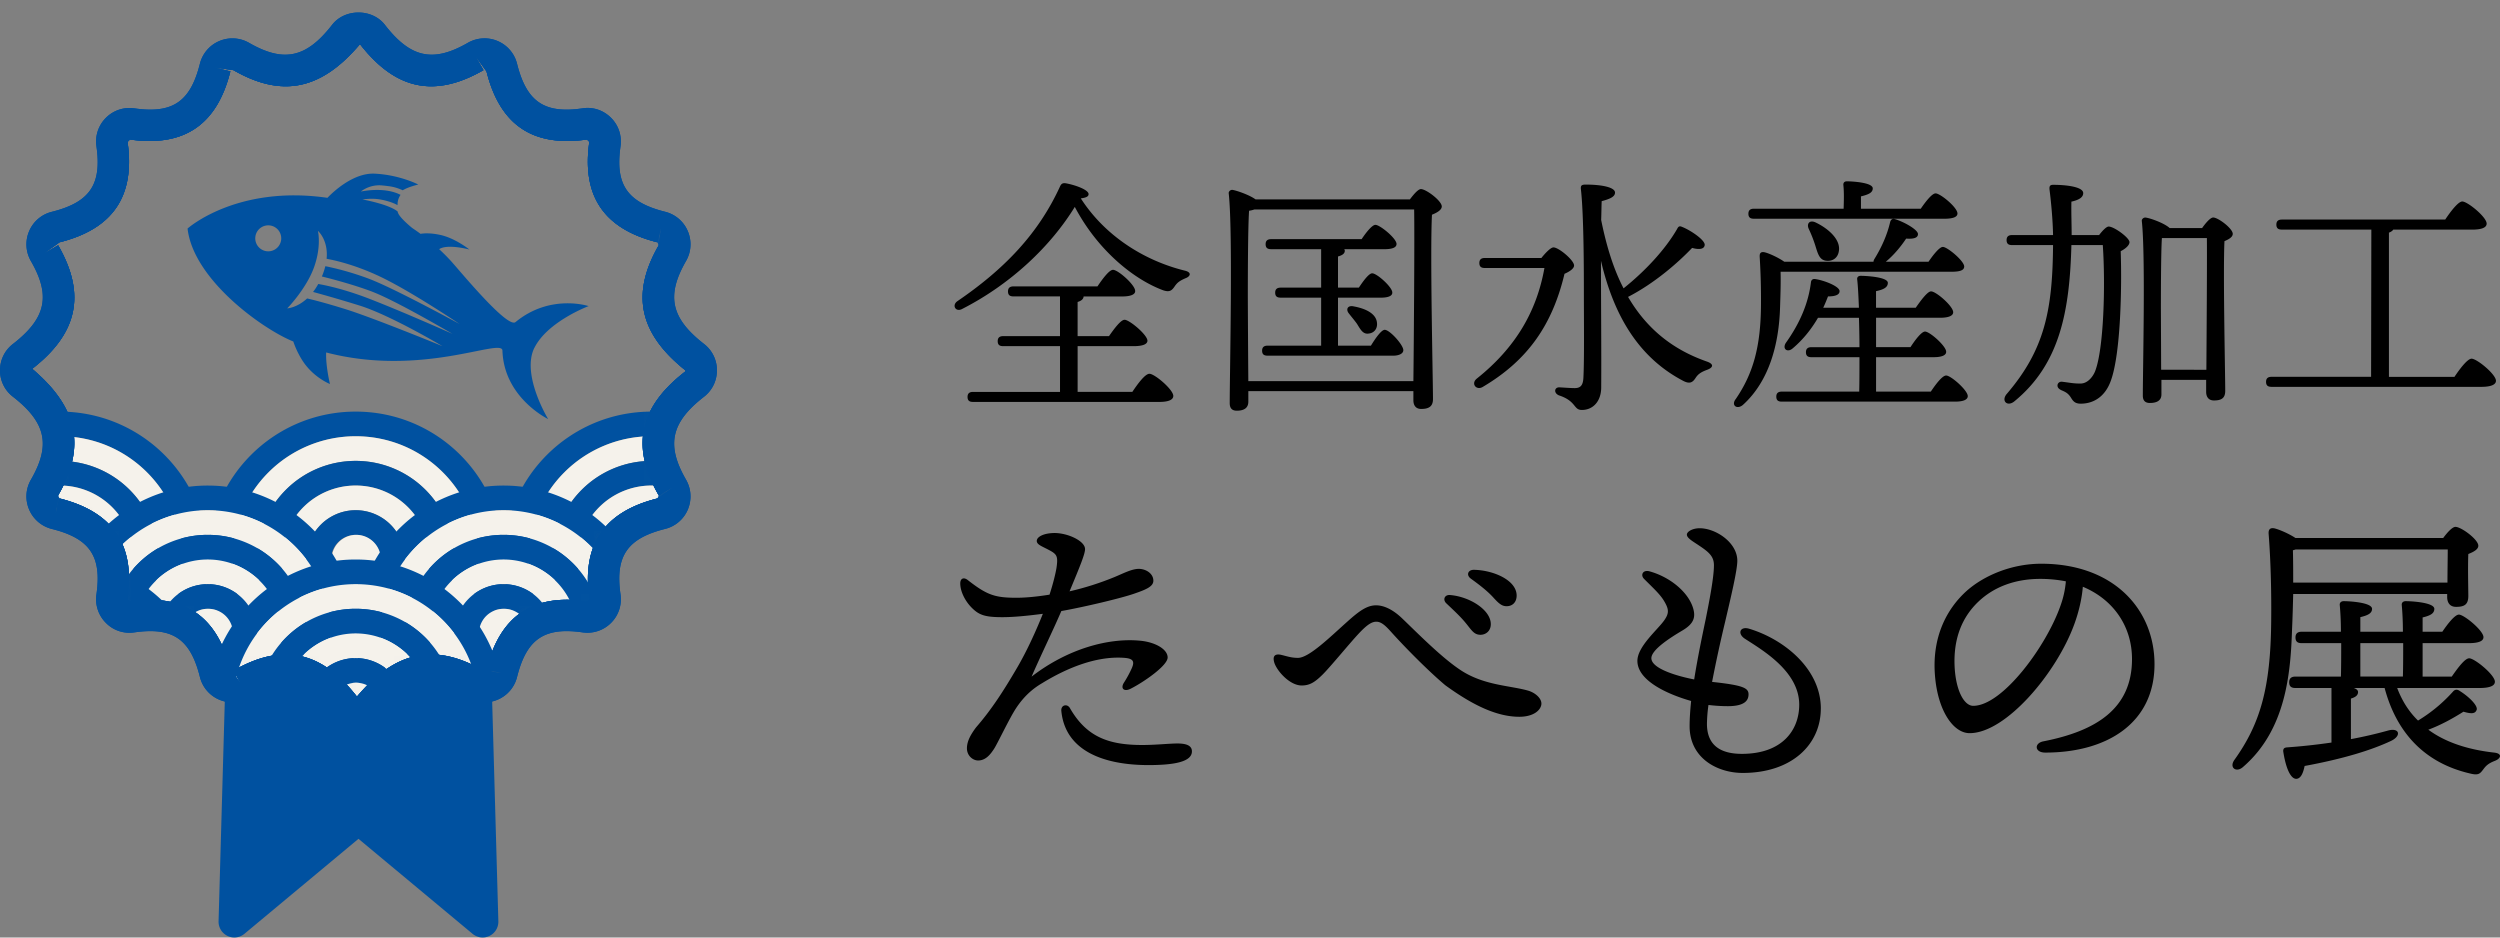 <svg width="200" height="75" fill="none" xmlns="http://www.w3.org/2000/svg"><rect width="100%" height="100%" fill="#808080" stroke="none"/><path d="M94.829 22.263c-.503.221-.643.36-.826.602-.261.401-.442.523-.944.36-2.433-.903-5.287-3.275-7.075-6.673-1.91 3.116-5.087 6.17-9.045 8.182-.503.241-.805-.323-.343-.643 3.677-2.51 6.452-5.327 8.22-9.205.101-.2.22-.261.462-.22.764.139 1.808.522 1.808.863 0 .18-.16.282-.622.342 1.97 3.055 5.127 4.985 8.28 5.77.643.14.486.483.085.622zm-4.241 9.086c.442-.663 1.026-1.447 1.366-1.447.422 0 1.91 1.267 1.91 1.77 0 .302-.361.482-1.125.482H77.845c-.261 0-.442-.081-.442-.401 0-.302.18-.401.442-.401h6.956v-3.66h-4.543c-.262 0-.442-.08-.442-.4 0-.303.18-.402.442-.402H84.8v-3.177h-3.718c-.262 0-.442-.081-.442-.401 0-.302.18-.401.442-.401h6.714c.422-.622.945-1.326 1.247-1.326.401 0 1.77 1.206 1.77 1.689.02.282-.36.442-1.026.442h-3.096c-.02.2-.16.342-.482.442v2.732h2.511c.422-.602.945-1.308 1.247-1.308.381 0 1.808 1.186 1.829 1.668 0 .282-.361.442-1.105.442H86.21v3.66h4.38l-.002-.003zm22.201-15.396c.303-.401.663-.826.884-.826.422 0 1.669.945 1.669 1.387 0 .282-.381.503-.785.663-.16 3.034.081 13.187.081 14.754 0 .622-.381.784-.945.784-.482 0-.622-.36-.622-.683v-.744H99.867v.843c0 .462-.282.724-.925.724-.401 0-.564-.221-.564-.602 0-2.511.262-13.728-.08-16.783-.021-.12.1-.282.281-.282.241.02 1.346.381 1.869.765h12.341zm.282 14.533c.041-3.497.102-11.778.061-13.728h-12.783c-.119.04-.262.081-.422.101-.101 1.407-.101 6.05-.101 6.874 0 .524.02 4.421.04 6.755h13.205v-.002zm-3.397-2.834c.381-.622.843-1.267 1.104-1.267.401 0 1.488 1.206 1.488 1.627 0 .302-.401.442-.805.442H101.41c-.261 0-.441-.081-.441-.401 0-.302.18-.401.441-.401h4.282v-3.84h-3.235c-.262 0-.442-.081-.442-.401 0-.302.18-.401.442-.401h3.235v-3.076h-4c-.261 0-.442-.08-.442-.4 0-.303.181-.402.442-.402h7.238c.36-.543.843-1.145 1.104-1.145.361 0 1.689 1.084 1.689 1.529 0 .281-.323.421-1.006.421h-3.174c.02.04.041.081.041.12 0 .22-.181.36-.544.462v2.49h1.669c.36-.543.805-1.145 1.066-1.145.381 0 1.608 1.105 1.608 1.53.02.281-.323.42-.945.42h-3.398v3.84l2.634-.002zm.482-1.849c.061.462-.201.843-.683.884-.442.06-.642-.343-.904-.765-.18-.261-.442-.563-.642-.825-.282-.322-.14-.703.38-.584.884.16 1.77.546 1.849 1.29zm13.157-5.168c.322-.4.744-.843.965-.843.421 0 1.648 1.026 1.648 1.448 0 .241-.343.482-.765.663-.965 4.04-2.895 6.894-6.531 9.045-.523.322-.985-.262-.482-.663 3.075-2.453 4.784-5.348 5.406-8.845h-4.764c-.262 0-.442-.08-.442-.4 0-.303.18-.402.442-.402h4.523v-.003zm13.265 8.947c-.563.2-.764.4-.924.642-.221.343-.442.523-.965.262-3.479-1.808-5.548-5.066-6.612-9.627 0 3.235.04 7.014.02 10.13 0 1.104-.643 1.808-1.549 1.808-.683 0-.422-.704-1.828-1.166-.442-.18-.381-.663.04-.643.401.02.884.061 1.206.061.422 0 .663-.16.704-.784.081-1.448.04-4.703.04-6.854 0-1.508 0-6.252-.241-8.301-.02-.262.061-.343.381-.343 1.308 0 2.352.22 2.352.642 0 .323-.381.503-1.067.683-.02.463-.02.965-.041 1.509.422 2.09.986 3.92 1.791 5.467 1.709-1.366 3.316-3.075 4.281-4.743.081-.16.16-.282.381-.18.642.24 1.889 1.063 1.828 1.467-.04.323-.442.38-1.005.221-1.125 1.186-3.015 2.834-5.125 3.92 1.448 2.474 3.477 4.18 6.29 5.166.643.22.485.503.043.663zm5.869-7.839c.02.843 0 1.587-.041 2.813-.081 2.915-.843 5.91-2.976 7.84-.482.4-.965.02-.563-.483 1.386-2.03 1.99-4.18 2.011-7.496a55.74 55.74 0 00-.102-3.86c-.02-.323.102-.422.361-.381.322.06 1.125.421 1.607.764h7.136c0-.06.02-.12.061-.2.584-.945 1.026-1.93 1.267-2.956.041-.18.16-.323.361-.262.703.2 1.869.843 1.869 1.206 0 .302-.343.402-.945.36-.361.544-.924 1.268-1.628 1.85h3.418c.381-.564.884-1.186 1.145-1.186.361 0 1.709 1.125 1.709 1.567 0 .281-.281.421-1.025.421h-13.667l.002.003zm-2.133-4.244c-.262 0-.442-.081-.442-.401 0-.302.18-.401.442-.401h7.176c.021-.602.041-1.326-.02-1.89-.02-.2.102-.302.282-.302.343 0 2.069.082 2.069.564 0 .36-.38.503-.944.642v.986h4.784c.401-.584.904-1.227 1.186-1.227.381 0 1.75 1.125 1.75 1.608 0 .261-.303.421-1.047.421h-15.236zm14.152 13.83c.401-.602.924-1.288 1.227-1.288.38 0 1.729 1.186 1.729 1.648 0 .282-.343.442-1.026.442h-13.85c-.261 0-.442-.081-.442-.401 0-.302.181-.401.442-.401h6.191c.02-.785.02-1.75.02-2.753h-3.839c-.262 0-.442-.081-.442-.401 0-.302.18-.401.442-.401h3.839c0-.805-.02-1.608-.04-2.352h-3.276c-.482.825-1.145 1.71-2.031 2.453-.422.36-.844.04-.544-.442 1.145-1.607 1.808-3.197 2.009-4.845.02-.2.16-.302.36-.261.683.101 1.89.563 1.93.944.021.302-.322.442-.924.442-.102.262-.221.564-.381.904h2.854c-.04-.985-.081-1.79-.139-2.27-.021-.18.101-.282.282-.282.342 0 2.171.081 2.171.564 0 .38-.381.543-.945.663v1.325h3.177c.421-.602.944-1.308 1.226-1.308.402 0 1.77 1.186 1.77 1.669 0 .282-.36.442-1.046.442h-5.124v2.351h2.752c.381-.584.884-1.247 1.166-1.247.381 0 1.689 1.166 1.689 1.608.02.282-.343.442-.986.442h-4.621v2.752h4.38v.003zm-9.205-13.527c1.005.482 2.011 1.366 1.848 2.29-.081.543-.502.843-1.046.764-.523-.08-.642-.584-.843-1.226a10.58 10.58 0 00-.523-1.326c-.18-.401.061-.744.564-.502zm22.666 1.005c.262-.343.584-.683.765-.683.442 0 1.668.904 1.668 1.247 0 .241-.302.523-.703.724.101 2.915 0 8.181-.785 10.35-.462 1.308-1.407 1.849-2.412 1.849-.442 0-.602-.18-.785-.483-.201-.322-.401-.442-.744-.584-.262-.12-.361-.261-.323-.462.041-.14.181-.262.402-.22.662.08.843.139 1.427.139.622 0 1.026-.622 1.165-.965.704-1.77.843-6.956.622-10.112h-2.511c-.14 5.246-.904 9.507-4.563 12.501-.564.463-1.085-.04-.602-.601 3.014-3.518 3.659-6.674 3.697-11.9h-3.276c-.261 0-.441-.081-.441-.401 0-.302.18-.401.441-.401h3.276c-.02-1.227-.16-2.674-.282-3.64-.02-.22 0-.38.282-.38 1.145 0 2.413.18 2.413.662 0 .282-.221.524-.945.684-.02.904.02 1.808.02 2.674h2.192l.002.002zm8.243-.564c.282-.4.663-.843.884-.843.401 0 1.567.884 1.567 1.308 0 .262-.323.442-.663.584-.119 2.473.061 10.632.061 11.98 0 .623-.361.765-.904.765-.483 0-.622-.36-.622-.683v-.965h-3.578v1.166c0 .442-.302.683-.925.683-.381 0-.563-.2-.563-.584 0-2.192.221-11.278-.082-13.97-.02-.139.12-.281.282-.281.302.02 1.488.421 1.95.843l2.593-.003zm.34 11.339c.021-2.974.061-8.764.041-10.534h-3.598c-.081 1.166-.081 4.924-.081 5.628l.02 4.903 3.618.003zm19.851.561c.442-.663 1.046-1.448 1.366-1.448.422 0 1.95 1.247 1.95 1.77 0 .282-.342.483-1.165.483h-16.785c-.262 0-.442-.081-.442-.401 0-.303.18-.402.442-.402h7.961l.02-11.777h-7.156c-.262 0-.442-.081-.442-.401 0-.303.18-.402.442-.402h13.065c.442-.663 1.046-1.447 1.366-1.447.422 0 1.95 1.247 1.95 1.77 0 .302-.36.482-1.165.482h-6.311c-.06.102-.18.18-.342.241v11.537h5.246v-.005zM83.412 54.63c-.864.495-1.542 1.143-2.123 2.02-.559.85-1.514 2.894-1.78 3.282-.244.366-.625.907-1.255.907-.437 0-.899-.389-.899-.972 0-.585.315-1.118.729-1.676 1.27-1.458 2.237-2.99 3.207-4.64.925-1.554 1.702-3.352 2.138-4.447-1.313.17-2.526.293-3.547.267-1.044-.025-1.531-.17-2.042-.655-.607-.559-1.02-1.384-1.02-2.042 0-.388.266-.533.606-.266 1.458 1.142 2.113 1.384 3.596 1.41.973.025 1.993-.097 2.94-.245.293-.899.486-1.701.56-2.16.121-.851.048-1.044-.463-1.336-.655-.366-1.117-.485-1.117-.803 0-.34.584-.632 1.432-.632 1.044 0 2.43.632 2.43 1.287 0 .389-.388 1.336-1.239 3.378a22.99 22.99 0 003.596-1.143c.703-.292 1.384-.655 1.942-.655.56 0 1.166.365 1.166.947 0 .462-.559.703-1.554 1.044-.973.34-3.888 1.043-5.808 1.384-.655 1.53-1.554 3.352-2.38 5.246 2.89-2.235 6.197-3.134 8.747-2.867 1.165.122 2.138.68 2.138 1.336 0 .655-1.943 1.99-2.964 2.501-.533.267-.825-.025-.533-.485.218-.34.437-.729.632-1.166.244-.558.097-.777-.655-.825-2.212-.145-4.545.823-6.475 2.001l-.005.005zm11.942 5.48c0 .826-1.384 1.097-3.474 1.097-3.522 0-6.655-1.097-6.973-4.327-.048-.485.463-.607.68-.244 1.337 2.331 3.112 2.964 5.806 2.964 1.044 0 2.186-.122 2.793-.122.68 0 1.168.145 1.168.632zm7.126-7.725c.51.122.825.244 1.361.244.876 0 2.552-1.653 3.936-2.89.947-.85 1.579-1.313 2.308-1.313.632 0 1.361.34 2.113 1.07 1.313 1.262 3.207 3.181 4.713 4.154 1.846 1.191 3.908 1.191 5.343 1.602.584.17 1.16.67 1.044 1.166-.115.493-.729.924-1.75.924-1.75 0-3.662-.873-5.927-2.524-1.361-1.142-3.253-3.062-4.345-4.279-.437-.485-.777-.802-1.165-.802-.341 0-.704.193-1.41.947-.729.777-2.234 2.623-2.867 3.256-.655.655-1.069.899-1.701.899-.947 0-1.968-1.143-2.187-1.821-.17-.559.074-.73.534-.633zm16.785-2.453c0 .56-.414.851-.825.851-.559 0-.729-.414-1.288-1.069-.414-.485-.972-.995-1.457-1.458-.292-.292-.122-.68.292-.655 1.579.122 3.278 1.191 3.278 2.331zm2.067-2.285c0 .51-.315.85-.802.85-.366 0-.607-.192-1.069-.703-.534-.584-1.262-1.117-1.798-1.506-.389-.292-.219-.703.243-.703 1.555.025 3.426.823 3.426 2.062zm24.333 9.038c0 2.867-2.309 5.15-6.245 5.15-2.016 0-4.251-1.166-4.251-3.741 0-.607.049-1.288.122-2.016-1.968-.559-4.299-1.653-4.299-3.208 0-1.142 1.603-2.478 2.138-3.23.414-.584.389-.899 0-1.554-.315-.533-.825-.995-1.602-1.772-.315-.315-.096-.752.437-.607 1.579.437 3.06 1.602 3.474 2.915.243.777.048 1.288-.851 1.82-.947.56-2.478 1.532-2.478 2.213 0 .754 1.701 1.36 3.425 1.701.292-1.846.681-3.67.924-4.835.267-1.336.656-3.304.656-4.3 0-.703-.389-1.043-1.191-1.579-.462-.315-.973-.584-.973-.873 0-.244.462-.51 1.021-.51 1.287 0 3.014 1.142 3.014 2.6 0 .777-.538 3.011-.975 4.883a110.925 110.925 0 00-1.044 4.81c2.479.266 2.916.485 2.916.995 0 .437-.244.947-1.651.947-.437 0-.973-.025-1.554-.096a11.857 11.857 0 00-.122 1.505c0 1.895 1.313 2.405 2.793 2.405 3.256 0 4.589-1.92 4.589-3.936 0-2.671-2.961-4.373-4.345-5.272-.632-.413-.388-1.02.34-.802 2.745.825 5.734 3.182 5.734 6.39l-.002-.003zm26.696-3.548c0 4.665-3.74 7.07-8.745 7.07-.851 0-.899-.755-.145-.9 4.203-.825 7.09-2.6 7.09-6.584 0-2.6-1.481-4.761-3.934-5.782-.073.924-.314 1.993-.68 2.989-1.41 3.888-5.465 8.723-8.38 8.723-1.288 0-2.552-1.773-2.771-4.64-.243-3.06.948-5.32 2.552-6.755 1.435-1.262 3.644-2.16 5.953-2.16 5.805 0 9.06 3.666 9.06 8.04zm-7.092-6.63a10.755 10.755 0 00-2.042-.196c-2.09 0-3.74.68-4.931 1.798-1.288 1.214-2.065 2.94-1.92 5.346.122 1.871.777 3.011 1.483 3.011 2.331 0 5.83-4.738 6.973-7.991a7.515 7.515 0 00.437-1.968zm18.187 1.013c-.023.914-.046 1.828-.091 2.811-.115 3.52-.48 8.045-3.909 11.016-.548.503-1.142.069-.708-.549 2.08-2.902 2.902-5.782 2.948-11.107.023-2.102-.023-4.662-.206-6.993-.022-.366.138-.48.435-.435.343.069 1.165.412 1.714.778h11.816c.32-.435.731-.892.982-.892.457 0 1.829 1.006 1.829 1.509 0 .297-.389.502-.8.662-.046 1.12 0 2.766 0 3.36 0 .708-.343.868-.983.868-.548 0-.708-.411-.708-.777v-.251h-12.319zm8.319 7.52c.389 1.028.937 1.896 1.668 2.605a12.294 12.294 0 002.789-2.309c.114-.137.297-.251.571-.045.731.457 1.463 1.188 1.326 1.508-.115.274-.343.343-1.052.137-.8.503-1.76 1.051-2.811 1.44 1.303.96 3.04 1.577 5.234 1.828.731.069.571.48.091.663-.525.206-.708.389-.914.663-.274.365-.388.526-1.097.343-3.52-.823-5.828-3.154-6.811-6.834h-2.468c.206.069.343.183.343.32 0 .252-.183.411-.571.526v3.245a34.715 34.715 0 002.971-.686c.914-.251 1.097.412.251.823-1.6.754-3.84 1.44-6.925 2.011-.114.549-.297 1.029-.685 1.029-.48-.023-.846-.983-1.029-2.217 0-.206.091-.274.274-.297a48.025 48.025 0 003.588-.389V55.04h-2.879c-.297 0-.503-.091-.503-.457 0-.343.206-.457.503-.457h3.634c.023-.823.023-1.76.023-2.674h-3.154c-.298 0-.503-.092-.503-.457 0-.343.205-.457.503-.457h3.131c0-.869-.046-1.646-.092-2.126-.023-.205.115-.32.32-.32.389 0 2.263.092 2.263.617 0 .366-.366.526-.937.663v1.166h3.405c0-.869-.046-1.646-.091-2.126-.023-.205.114-.32.32-.32.388 0 2.285.092 2.285.617 0 .389-.366.549-.937.686v1.143h1.577c.434-.64 1.006-1.371 1.326-1.371.411 0 1.965 1.28 1.965 1.805 0 .297-.343.48-1.188.48h-3.68v2.674h2.331c.48-.686 1.052-1.463 1.394-1.463.435 0 2.057 1.326 2.057 1.874 0 .32-.388.503-1.234.503h-6.582zm4.022-8.434c0-.869.023-1.966.023-2.651h-12.158l-.229.068c.023.892.023 1.737.023 2.583h12.341zm-6.97 7.519h3.405c.023-.823.023-1.76.023-2.674h-3.428v2.674z" fill="#000"/><path d="M38.612 73.739l-9.934-8.267-9.933 8.267.712-25.29h18.44l.715 25.29z" fill="#0051A0"/><path d="M18.745 74.998a1.264 1.264 0 01-1.26-1.294l.716-25.29a1.259 1.259 0 011.259-1.224h18.437a1.26 1.26 0 011.26 1.223l.712 25.29c.013.494-.262.952-.708 1.169a1.265 1.265 0 01-1.357-.166l-9.125-7.6-9.128 7.602c-.232.192-.52.29-.806.29zm1.939-25.29l-.602 21.279 7.79-6.486a1.275 1.275 0 011.615 0l7.788 6.483-.599-21.279h-15.99l-.002.003z" fill="#0051A0"/><mask id="b" style="mask-type:luminance" maskUnits="userSpaceOnUse" x="1" y="2" width="56" height="56"><mask id="a" style="mask-type:luminance" maskUnits="userSpaceOnUse" x="1" y="2" width="56" height="56"><path d="M55.554 30.747c-3.14 2.438-3.686 4.913-1.763 8.257.471.82.028 1.86-.888 2.09-3.672.921-5.036 2.92-4.508 6.637.134.944-.67 1.75-1.614 1.614-3.716-.531-5.716.833-6.637 4.507a1.423 1.423 0 01-2.09.889c-3.345-1.924-5.82-1.377-8.257 1.763a1.419 1.419 0 01-2.234 0c-2.437-3.14-4.913-3.687-8.257-1.763-.82.47-1.86.028-2.09-.889-.921-3.671-2.92-5.036-6.637-4.507a1.424 1.424 0 01-1.614-1.614c.53-3.717-.834-5.716-4.508-6.637a1.423 1.423 0 01-.889-2.09c1.924-3.344 1.378-5.82-1.762-8.257a1.418 1.418 0 010-2.233c3.14-2.437 3.686-4.913 1.762-8.256a1.423 1.423 0 01.89-2.09c3.67-.922 5.035-2.921 4.507-6.638a1.424 1.424 0 011.614-1.614c3.716.532 5.716-.833 6.637-4.507a1.423 1.423 0 012.09-.889c3.344 1.924 5.82 1.378 8.257-1.762a1.419 1.419 0 012.234 0c2.437 3.14 4.912 3.686 8.256 1.762a1.423 1.423 0 012.09.89c.922 3.67 2.922 5.035 6.638 4.506.944-.133 1.75.67 1.614 1.614-.531 3.717.834 5.716 4.508 6.638a1.423 1.423 0 01.889 2.09c-1.924 3.343-1.378 5.819 1.762 8.256a1.418 1.418 0 010 2.233z" fill="#fff"/></mask><g mask="url(#a)"><path d="M55.554 30.747c-3.14 2.438-3.686 4.913-1.763 8.257.471.82.028 1.86-.888 2.09-3.672.921-5.036 2.92-4.508 6.637.134.944-.67 1.75-1.614 1.614-3.716-.531-5.716.833-6.637 4.507a1.423 1.423 0 01-2.09.889c-3.345-1.924-5.82-1.377-8.257 1.763a1.419 1.419 0 01-2.234 0c-2.437-3.14-4.913-3.687-8.257-1.763-.82.47-1.86.028-2.09-.889-.921-3.671-2.92-5.036-6.637-4.507a1.424 1.424 0 01-1.614-1.614c.53-3.717-.834-5.716-4.508-6.637a1.423 1.423 0 01-.889-2.09c1.924-3.344 1.378-5.82-1.762-8.257a1.418 1.418 0 010-2.233c3.14-2.437 3.686-4.913 1.762-8.256a1.423 1.423 0 01.89-2.09c3.67-.922 5.035-2.921 4.507-6.638a1.424 1.424 0 011.614-1.614c3.716.532 5.716-.833 6.637-4.507a1.423 1.423 0 012.09-.889c3.344 1.924 5.82 1.378 8.257-1.762a1.419 1.419 0 012.234 0c2.437 3.14 4.912 3.686 8.256 1.762a1.423 1.423 0 012.09.89c.922 3.67 2.922 5.035 6.638 4.506.944-.133 1.75.67 1.614 1.614-.531 3.717.834 5.716 4.508 6.638a1.423 1.423 0 01.889 2.09c-1.924 3.343-1.378 5.819 1.762 8.256a1.418 1.418 0 010 2.233z" fill="#fff"/></g></mask><g mask="url(#b)"><path d="M63.955 44.76c0 6.539-5.294 11.832-11.833 11.832-6.54 0-11.832-5.293-11.832-11.832 0-6.54 5.293-11.832 11.832-11.832 6.54 0 11.833 5.293 11.833 11.832zm-1.972 0a9.855 9.855 0 00-9.861-9.86 9.856 9.856 0 00-9.86 9.86 9.857 9.857 0 009.86 9.86c5.45 0 9.86-4.411 9.86-9.86z" fill="#0051A0"/><path d="M61.983 44.76a9.855 9.855 0 01-9.86 9.86 9.857 9.857 0 01-9.862-9.86 9.857 9.857 0 019.861-9.86c5.45 0 9.86 4.41 9.86 9.86zm-1.972 0a7.884 7.884 0 00-7.889-7.889 7.884 7.884 0 00-7.89 7.889 7.883 7.883 0 007.89 7.889 7.883 7.883 0 007.89-7.89z" fill="#F5F2EB"/><path d="M60.011 44.76a7.883 7.883 0 01-7.889 7.889 7.883 7.883 0 01-7.89-7.89 7.884 7.884 0 017.89-7.888 7.884 7.884 0 017.89 7.889zm-1.974 0a5.914 5.914 0 00-5.917-5.917 5.914 5.914 0 00-5.918 5.917 5.914 5.914 0 005.918 5.917 5.914 5.914 0 005.917-5.917z" fill="#0051A0"/><path d="M58.037 44.76a5.914 5.914 0 01-5.917 5.917 5.914 5.914 0 01-5.918-5.917 5.914 5.914 0 015.918-5.917 5.914 5.914 0 015.917 5.917zm-1.971 0a3.943 3.943 0 10-7.888 0 3.943 3.943 0 007.888 0z" fill="#F5F2EB"/><path d="M56.065 44.76a3.943 3.943 0 11-7.888 0 3.943 3.943 0 017.888 0zm-1.971 0a1.97 1.97 0 00-1.972-1.972 1.97 1.97 0 00-1.972 1.972 1.97 1.97 0 001.972 1.971 1.97 1.97 0 001.972-1.971z" fill="#0051A0"/><path d="M52.122 46.731a1.972 1.972 0 100-3.943 1.972 1.972 0 000 3.943z" fill="#F5F2EB"/><path d="M40.287 44.76c0 6.539-5.293 11.832-11.832 11.832-6.54 0-11.833-5.293-11.833-11.832 0-6.54 5.293-11.832 11.833-11.832 6.539 0 11.832 5.293 11.832 11.832zm-1.972 0a9.855 9.855 0 00-9.86-9.86 9.857 9.857 0 00-9.861 9.86 9.857 9.857 0 009.86 9.86 9.856 9.856 0 009.861-9.86z" fill="#0051A0"/><path d="M38.315 44.76a9.855 9.855 0 01-9.86 9.86 9.856 9.856 0 01-9.861-9.86 9.856 9.856 0 019.86-9.86c5.45 0 9.861 4.41 9.861 9.86zm-1.971 0a7.884 7.884 0 00-7.89-7.889 7.884 7.884 0 00-7.889 7.889 7.884 7.884 0 007.89 7.889 7.884 7.884 0 007.889-7.89z" fill="#F5F2EB"/><path d="M36.344 44.76a7.884 7.884 0 01-7.89 7.889 7.884 7.884 0 01-7.889-7.89 7.884 7.884 0 017.89-7.888 7.884 7.884 0 017.889 7.889zm-1.972 0a5.914 5.914 0 00-5.917-5.917 5.914 5.914 0 00-5.918 5.917 5.914 5.914 0 005.918 5.917 5.914 5.914 0 005.917-5.917z" fill="#0051A0"/><path d="M34.372 44.76a5.914 5.914 0 01-5.917 5.917 5.914 5.914 0 01-5.918-5.917 5.914 5.914 0 015.918-5.917 5.914 5.914 0 015.917 5.917zm-1.971 0a3.943 3.943 0 10-7.888 0 3.943 3.943 0 007.887 0z" fill="#F5F2EB"/><path d="M32.4 44.76a3.943 3.943 0 11-7.888 0 3.943 3.943 0 017.888 0zm-1.974 0a1.97 1.97 0 00-1.971-1.972 1.97 1.97 0 00-1.972 1.972 1.97 1.97 0 001.971 1.971 1.97 1.97 0 001.972-1.971z" fill="#0051A0"/><path d="M28.455 46.731a1.972 1.972 0 100-3.943 1.972 1.972 0 000 3.943z" fill="#F5F2EB"/><path d="M16.622 44.76c0 6.539-5.293 11.832-11.832 11.832-6.54 0-11.835-5.293-11.835-11.832 0-6.54 5.293-11.832 11.832-11.832 6.54 0 11.833 5.293 11.833 11.832h.002zm-1.974 0a9.855 9.855 0 00-9.86-9.86 9.856 9.856 0 00-9.862 9.86 9.857 9.857 0 009.861 9.86c5.45 0 9.86-4.411 9.86-9.86z" fill="#0051A0"/><path d="M14.648 44.76a9.855 9.855 0 01-9.86 9.86 9.857 9.857 0 01-9.862-9.86 9.856 9.856 0 019.861-9.86c5.45 0 9.86 4.41 9.86 9.86zm-1.972 0a7.884 7.884 0 00-7.889-7.889 7.884 7.884 0 00-7.89 7.889 7.883 7.883 0 007.89 7.889 7.883 7.883 0 007.89-7.89z" fill="#F5F2EB"/><path d="M12.676 44.76a7.883 7.883 0 01-7.889 7.889 7.883 7.883 0 01-7.89-7.89 7.884 7.884 0 017.89-7.888 7.884 7.884 0 017.89 7.889zm-1.971 0a5.914 5.914 0 00-5.918-5.917A5.914 5.914 0 00-1.13 44.76a5.914 5.914 0 005.917 5.917 5.914 5.914 0 005.918-5.917z" fill="#0051A0"/><path d="M10.705 44.76a5.914 5.914 0 01-5.918 5.917A5.914 5.914 0 01-1.13 44.76a5.914 5.914 0 015.917-5.917 5.914 5.914 0 015.918 5.917zm-1.972 0a3.943 3.943 0 10-7.888 0 3.943 3.943 0 007.888 0z" fill="#F5F2EB"/><path d="M8.733 44.76a3.943 3.943 0 11-7.888 0 3.943 3.943 0 017.888 0zm-1.972 0a1.97 1.97 0 00-1.971-1.972 1.97 1.97 0 00-1.972 1.972 1.97 1.97 0 001.972 1.97 1.97 1.97 0 001.97-1.97z" fill="#0051A0"/><path d="M4.787 46.731a1.972 1.972 0 100-3.943 1.972 1.972 0 000 3.943z" fill="#F5F2EB"/><path d="M52.122 50.677c0 6.54-5.293 11.832-11.833 11.832-6.539 0-11.832-5.293-11.832-11.832 0-6.54 5.293-11.832 11.832-11.832 6.54 0 11.833 5.293 11.833 11.832zm-1.972 0a9.855 9.855 0 00-9.86-9.86 9.856 9.856 0 00-9.861 9.86 9.856 9.856 0 009.86 9.86 9.856 9.856 0 009.861-9.86z" fill="#0051A0"/><path d="M50.15 50.677a9.855 9.855 0 01-9.86 9.86 9.856 9.856 0 01-9.861-9.86 9.856 9.856 0 019.86-9.86 9.856 9.856 0 019.861 9.86zm-1.974 0a7.884 7.884 0 00-7.889-7.889 7.884 7.884 0 00-7.89 7.889 7.883 7.883 0 007.89 7.889 7.884 7.884 0 007.89-7.889z" fill="#F5F2EB"/><path d="M48.176 50.677a7.884 7.884 0 01-7.889 7.889 7.884 7.884 0 01-7.89-7.889 7.884 7.884 0 017.89-7.889 7.884 7.884 0 017.89 7.889zm-1.971 0a5.914 5.914 0 00-5.918-5.917 5.914 5.914 0 00-5.917 5.917 5.914 5.914 0 005.917 5.917 5.914 5.914 0 005.918-5.917z" fill="#0051A0"/><path d="M46.205 50.677a5.914 5.914 0 01-5.918 5.917 5.914 5.914 0 01-5.917-5.917 5.914 5.914 0 015.917-5.917 5.914 5.914 0 015.918 5.917zm-1.972 0a3.943 3.943 0 10-7.888 0 3.943 3.943 0 007.888 0z" fill="#F5F2EB"/><path d="M44.233 50.677a3.943 3.943 0 11-7.887 0 3.943 3.943 0 017.887 0zm-1.972 0a1.97 1.97 0 00-1.972-1.972 1.97 1.97 0 00-1.971 1.972 1.97 1.97 0 001.971 1.971 1.97 1.97 0 001.972-1.971z" fill="#0051A0"/><path d="M40.287 52.648a1.972 1.972 0 100-3.943 1.972 1.972 0 000 3.944z" fill="#F5F2EB"/><path d="M28.454 50.677c0 6.54-5.293 11.832-11.832 11.832-6.54 0-11.832-5.293-11.832-11.832 0-6.54 5.293-11.832 11.832-11.832 6.54 0 11.832 5.293 11.832 11.832zm-1.971 0a9.855 9.855 0 00-9.861-9.86 9.856 9.856 0 00-9.86 9.86 9.856 9.856 0 009.86 9.86c5.45 0 9.86-4.411 9.86-9.86z" fill="#0051A0"/><path d="M26.483 50.677a9.855 9.855 0 01-9.86 9.86 9.856 9.856 0 01-9.862-9.86 9.856 9.856 0 019.861-9.86c5.45 0 9.86 4.411 9.86 9.86zm-1.972 0a7.884 7.884 0 00-7.889-7.889 7.884 7.884 0 00-7.89 7.889 7.884 7.884 0 007.89 7.889 7.883 7.883 0 007.89-7.889z" fill="#F5F2EB"/><path d="M24.511 50.677a7.883 7.883 0 01-7.889 7.889 7.884 7.884 0 01-7.89-7.889 7.884 7.884 0 017.89-7.889 7.884 7.884 0 017.89 7.889zm-1.974 0a5.914 5.914 0 00-5.917-5.917 5.914 5.914 0 00-5.918 5.917 5.914 5.914 0 005.918 5.917 5.914 5.914 0 005.917-5.917z" fill="#0051A0"/><path d="M22.537 50.677a5.914 5.914 0 01-5.917 5.917 5.914 5.914 0 01-5.918-5.917 5.914 5.914 0 015.918-5.917 5.914 5.914 0 015.917 5.917zm-1.971 0a3.943 3.943 0 10-7.888 0 3.943 3.943 0 007.887 0z" fill="#F5F2EB"/><path d="M20.565 50.677a3.943 3.943 0 11-7.888 0 3.943 3.943 0 017.888 0zm-1.971 0a1.97 1.97 0 00-1.972-1.972 1.97 1.97 0 00-1.972 1.972 1.97 1.97 0 001.972 1.971 1.97 1.97 0 001.972-1.971z" fill="#0051A0"/><path d="M16.622 52.648a1.972 1.972 0 100-3.943 1.972 1.972 0 000 3.944z" fill="#F5F2EB"/><path d="M40.287 56.592c0 6.539-5.293 11.832-11.832 11.832-6.54 0-11.833-5.293-11.833-11.832 0-6.54 5.293-11.832 11.833-11.832 6.539 0 11.832 5.293 11.832 11.832zm-1.972 0a9.855 9.855 0 00-9.86-9.86 9.857 9.857 0 00-9.861 9.86 9.857 9.857 0 009.86 9.86 9.856 9.856 0 009.861-9.86z" fill="#0051A0"/><path d="M38.315 56.592a9.855 9.855 0 01-9.86 9.86 9.856 9.856 0 01-9.861-9.86 9.856 9.856 0 019.86-9.86c5.45 0 9.861 4.41 9.861 9.86zm-1.971 0a7.884 7.884 0 00-7.89-7.89 7.884 7.884 0 00-7.889 7.89 7.884 7.884 0 007.89 7.888 7.884 7.884 0 007.889-7.888z" fill="#F5F2EB"/><path d="M36.344 56.592a7.884 7.884 0 01-7.89 7.888 7.884 7.884 0 01-7.889-7.888 7.884 7.884 0 017.89-7.89 7.884 7.884 0 017.889 7.89zm-1.972 0a5.914 5.914 0 00-5.917-5.918 5.914 5.914 0 00-5.918 5.918 5.914 5.914 0 005.918 5.917 5.914 5.914 0 005.917-5.917z" fill="#0051A0"/><path d="M34.372 56.592a5.914 5.914 0 01-5.917 5.917 5.914 5.914 0 01-5.918-5.917 5.914 5.914 0 015.918-5.918 5.914 5.914 0 015.917 5.918zm-1.971 0a3.943 3.943 0 10-7.888 0 3.943 3.943 0 007.887 0z" fill="#F5F2EB"/><path d="M32.4 56.592a3.943 3.943 0 11-7.888 0 3.943 3.943 0 017.888 0zm-1.974 0a1.97 1.97 0 00-1.971-1.972 1.97 1.97 0 00-1.972 1.972 1.97 1.97 0 001.971 1.971 1.97 1.97 0 001.972-1.971z" fill="#0051A0"/><path d="M28.455 58.563a1.972 1.972 0 100-3.943 1.972 1.972 0 000 3.943z" fill="#F5F2EB"/><path d="M16.622 56.592c0 6.539-5.293 11.832-11.832 11.832-6.54 0-11.835-5.29-11.835-11.832 0-6.542 5.293-11.832 11.832-11.832 6.54 0 11.833 5.293 11.833 11.832h.002zm-1.974 0a9.855 9.855 0 00-9.86-9.86 9.857 9.857 0 00-9.862 9.86 9.856 9.856 0 009.861 9.86c5.45 0 9.86-4.411 9.86-9.86z" fill="#0051A0"/><path d="M14.648 56.592a9.855 9.855 0 01-9.86 9.86 9.856 9.856 0 01-9.862-9.86 9.857 9.857 0 019.861-9.86c5.45 0 9.86 4.41 9.86 9.86zm-1.972 0a7.883 7.883 0 00-7.889-7.89 7.883 7.883 0 00-7.89 7.89 7.883 7.883 0 007.89 7.888 7.883 7.883 0 007.89-7.888z" fill="#F5F2EB"/><path d="M12.676 56.592a7.884 7.884 0 01-7.889 7.888 7.884 7.884 0 01-7.89-7.888 7.883 7.883 0 017.89-7.89 7.883 7.883 0 017.89 7.89zm-1.971 0a5.914 5.914 0 00-5.918-5.918 5.914 5.914 0 00-5.917 5.918 5.914 5.914 0 005.917 5.917 5.914 5.914 0 005.918-5.917z" fill="#0051A0"/><path d="M10.705 56.592a5.914 5.914 0 01-5.918 5.917 5.914 5.914 0 01-5.917-5.917 5.914 5.914 0 015.917-5.918 5.914 5.914 0 015.918 5.918zm-1.972 0a3.943 3.943 0 10-7.888 0 3.943 3.943 0 007.888 0z" fill="#F5F2EB"/><path d="M8.733 56.592a3.943 3.943 0 11-7.888 0 3.943 3.943 0 017.888 0zm-1.972 0A1.97 1.97 0 004.79 54.62a1.97 1.97 0 00-1.972 1.972 1.97 1.97 0 001.972 1.971 1.97 1.97 0 001.971-1.971z" fill="#0051A0"/><path d="M4.787 58.563a1.972 1.972 0 100-3.943 1.972 1.972 0 000 3.943z" fill="#F5F2EB"/><path d="M28.678 58.306a2.647 2.647 0 01-2.112-1.034c-2.06-2.652-3.86-3.042-6.635-1.44a2.673 2.673 0 01-2.385.145 2.659 2.659 0 01-1.554-1.818c-.76-3.034-2.17-4.01-5.24-3.568a2.631 2.631 0 01-2.279-.758 2.666 2.666 0 01-.758-2.28c.436-3.058-.53-4.475-3.565-5.236a2.676 2.676 0 01-1.82-1.553 2.656 2.656 0 01.143-2.385c1.601-2.78 1.208-4.577-1.44-6.64A2.643 2.643 0 010 29.63c0-.833.375-1.604 1.035-2.112 2.649-2.057 3.04-3.855 1.438-6.632a2.675 2.675 0 01-.144-2.39 2.663 2.663 0 011.818-1.551c3.037-.763 4.004-2.18 3.568-5.24a2.663 2.663 0 01.758-2.279 2.666 2.666 0 012.282-.758c3.052.441 4.474-.53 5.235-3.565a2.68 2.68 0 013.94-1.674c2.778 1.596 4.576 1.206 6.638-1.443 1.013-1.312 3.203-1.315 4.223 0 2.052 2.644 3.848 3.044 6.635 1.44a2.682 2.682 0 013.939 1.672c.76 3.034 2.175 4.019 5.24 3.568.848-.133 1.674.156 2.279.758.602.602.878 1.433.758 2.281-.436 3.057.53 4.474 3.565 5.235a2.673 2.673 0 011.82 1.556c.33.78.278 1.65-.145 2.384-1.6 2.78-1.206 4.576 1.443 6.638a2.648 2.648 0 011.03 2.11c0 .833-.376 1.601-1.03 2.11-2.652 2.06-3.042 3.857-1.443 6.637.423.735.473 1.607.146 2.385a2.66 2.66 0 01-1.818 1.553c-3.037.763-4.004 2.18-3.568 5.24a2.663 2.663 0 01-.758 2.279 2.666 2.666 0 01-2.282.758c-3.052-.44-4.474.531-5.235 3.565a2.673 2.673 0 01-1.556 1.82 2.665 2.665 0 01-2.385-.145c-2.785-1.602-4.578-1.206-6.637 1.443a2.646 2.646 0 01-2.11 1.034zm-5.826-5.95c2.085 0 3.948 1.116 5.703 3.374 3.09-3.663 6.23-4.325 10.125-2.082l1.466.204-1.221-.305C40 49.264 42.609 47.484 46.96 48.1l.189-.19c-.617-4.335 1.166-6.961 5.449-8.034l1.193-.871-1.092.627c-2.242-3.896-1.58-7.033 2.082-9.878a.147.147 0 00.055-.124c-3.719-2.968-4.379-6.106-2.14-10l.204-1.466-.305 1.22c-4.283-1.074-6.066-3.7-5.449-8.034l-.189-.189c-4.351.612-6.962-1.166-8.035-5.449l-.871-1.193.627 1.093C34.78 7.85 31.64 7.193 28.799 3.529c-3.092 3.661-6.232 4.324-10.125 2.083l-1.465-.204 1.22.304c-1.074 4.283-3.703 6.059-8.034 5.45l-.19.188c.618 4.336-1.165 6.962-5.448 8.035l-1.196.871 1.092-.63c2.244 3.896 1.584 7.036-2.08 9.881 3.664 3.092 4.324 6.232 2.08 10.125l-.201 1.463.305-1.222c4.283 1.076 6.066 3.702 5.449 8.035l.189.19c4.336-.613 6.962 1.165 8.035 5.448l.871 1.193-.627-1.092c1.493-.859 2.878-1.292 4.175-1.292l.003.002z" fill="#0051A0"/><path d="M28.678 58.306a2.652 2.652 0 01-2.112-1.032c-2.057-2.651-3.863-3.037-6.635-1.443a2.646 2.646 0 01-2.387.144 2.652 2.652 0 01-1.552-1.816c-.76-3.039-2.178-4.006-5.24-3.568a2.677 2.677 0 01-2.279-.76 2.663 2.663 0 01-.758-2.279c.436-3.057-.53-4.477-3.568-5.24A2.67 2.67 0 012.33 40.76c-.332-.78-.28-1.65.144-2.385 1.601-2.78 1.208-4.58-1.44-6.637A2.651 2.651 0 010 29.624a2.65 2.65 0 011.032-2.112c2.652-2.057 3.042-3.855 1.44-6.635a2.669 2.669 0 01-.143-2.387 2.67 2.67 0 011.82-1.554c3.035-.76 4.002-2.18 3.566-5.24a2.66 2.66 0 01.758-2.276 2.688 2.688 0 012.28-.76c3.064.443 4.479-.529 5.237-3.565a2.672 2.672 0 011.554-1.818 2.652 2.652 0 012.387.143c2.772 1.594 4.572 1.211 6.637-1.443 1.013-1.312 3.203-1.312 4.223 0 2.058 2.652 3.863 3.037 6.635 1.44a2.67 2.67 0 012.387-.143c.781.33 1.345.992 1.552 1.815.76 3.037 2.183 4.01 5.24 3.568a2.66 2.66 0 012.279.76c.602.603.878 1.434.758 2.28-.436 3.056.53 4.477 3.568 5.24a2.665 2.665 0 011.818 1.553c.332.78.277 1.652-.146 2.385-1.6 2.78-1.206 4.577 1.443 6.634a2.653 2.653 0 011.03 2.113c0 .833-.373 1.601-1.03 2.11-2.652 2.057-3.042 3.857-1.443 6.637.423.733.476 1.604.146 2.385a2.659 2.659 0 01-1.82 1.553c-3.035.76-4.002 2.18-3.566 5.24a2.66 2.66 0 01-.758 2.276c-.6.602-1.428.882-2.28.76-3.061-.442-4.479.53-5.237 3.566a2.672 2.672 0 01-1.553 1.818 2.66 2.66 0 01-2.388-.143c-2.772-1.594-4.573-1.206-6.637 1.442a2.65 2.65 0 01-2.11 1.033v.007zm-5.826-5.95c2.085 0 3.948 1.116 5.703 3.374 3.092-3.66 6.232-4.323 10.125-2.082l1.466.204-1.221-.307c1.075-4.286 3.711-6.07 8.035-5.446l.189-.192c-.617-4.333 1.166-6.962 5.446-8.035l.104-.241c-2.242-3.898-1.58-7.035 2.082-9.878a.15.15 0 00.055-.124c-3.719-2.966-4.379-6.103-2.14-10l-.103-.243c-4.281-1.072-6.064-3.701-5.447-8.034l-.367-1.438.176 1.246c-4.336.617-6.963-1.166-8.035-5.446l-.872-1.196.627 1.093c-3.89 2.238-7.035 1.578-9.878-2.083-3.092 3.661-6.232 4.326-10.125 2.08l-1.466-.201 1.221.307c-1.072 4.283-3.724 6.063-8.035 5.446l-.189.192c.617 4.333-1.166 6.962-5.446 8.034l-1.199.87 1.093-.63c2.244 3.897 1.584 7.037-2.08 9.88 3.664 3.09 4.324 6.23 2.08 10.125l.106.241c4.28 1.073 6.063 3.702 5.446 8.035l.368 1.438-.176-1.246c4.338-.612 6.962 1.165 8.035 5.446l.871 1.196-.627-1.09c1.493-.862 2.878-1.295 4.175-1.295h.003z" fill="#0051A0"/></g><path d="M28.678 58.306a2.647 2.647 0 01-2.112-1.035c-2.06-2.651-3.86-3.041-6.635-1.44a2.673 2.673 0 01-2.385.146 2.66 2.66 0 01-1.554-1.818c-.76-3.034-2.17-4.01-5.24-3.568a2.632 2.632 0 01-2.279-.758 2.666 2.666 0 01-.758-2.28c.436-3.058-.53-4.475-3.565-5.236a2.676 2.676 0 01-1.82-1.553 2.656 2.656 0 01.143-2.385c1.601-2.78 1.208-4.577-1.44-6.64A2.643 2.643 0 010 29.63c0-.833.375-1.604 1.035-2.112 2.649-2.057 3.04-3.855 1.438-6.632a2.675 2.675 0 01-.144-2.39 2.662 2.662 0 011.818-1.551c3.037-.763 4.004-2.18 3.568-5.24a2.663 2.663 0 01.758-2.279 2.666 2.666 0 012.282-.758c3.052.441 4.474-.53 5.235-3.565a2.68 2.68 0 013.94-1.674c2.778 1.596 4.576 1.206 6.638-1.443 1.013-1.312 3.203-1.315 4.223 0 2.052 2.644 3.848 3.044 6.635 1.44a2.682 2.682 0 013.939 1.672c.76 3.034 2.175 4.019 5.24 3.568.848-.133 1.674.156 2.279.758.602.602.878 1.433.758 2.281-.436 3.057.53 4.474 3.565 5.235a2.674 2.674 0 011.82 1.556c.33.78.278 1.65-.145 2.384-1.6 2.78-1.206 4.576 1.443 6.638a2.648 2.648 0 011.03 2.11c0 .833-.376 1.601-1.03 2.11-2.652 2.06-3.042 3.857-1.443 6.637.423.735.473 1.607.146 2.385a2.66 2.66 0 01-1.818 1.553c-3.037.763-4.004 2.18-3.568 5.24a2.663 2.663 0 01-.758 2.279 2.666 2.666 0 01-2.282.758c-3.052-.44-4.474.531-5.235 3.565a2.673 2.673 0 01-1.556 1.82 2.665 2.665 0 01-2.385-.145c-2.785-1.602-4.578-1.206-6.637 1.442a2.646 2.646 0 01-2.11 1.035zm-5.826-5.95c2.085 0 3.948 1.116 5.703 3.374 3.09-3.663 6.23-4.325 10.125-2.082l1.466.204-1.221-.305C40 49.264 42.609 47.484 46.96 48.1l.189-.19c-.617-4.335 1.166-6.961 5.449-8.034l1.193-.871-1.092.627c-2.242-3.896-1.58-7.033 2.082-9.878a.147.147 0 00.055-.124c-3.719-2.968-4.379-6.106-2.14-10l.204-1.466-.305 1.22c-4.283-1.074-6.066-3.7-5.449-8.034l-.189-.189c-4.351.612-6.962-1.166-8.035-5.449l-.871-1.193.627 1.093C34.78 7.85 31.64 7.193 28.799 3.529c-3.092 3.661-6.232 4.324-10.125 2.083l-1.465-.204 1.22.304c-1.074 4.283-3.703 6.059-8.034 5.45l-.19.188c.618 4.336-1.165 6.962-5.448 8.035l-1.196.871 1.092-.63c2.244 3.896 1.584 7.036-2.08 9.881 3.664 3.092 4.324 6.232 2.08 10.125l-.201 1.463.305-1.222c4.283 1.076 6.066 3.702 5.449 8.035l.189.189c4.336-.612 6.962 1.166 8.035 5.449l.871 1.193-.627-1.092c1.493-.859 2.878-1.292 4.175-1.292l.003.002z" fill="#0051A0"/><path d="M28.678 58.306a2.647 2.647 0 01-2.112-1.035c-2.06-2.651-3.86-3.041-6.635-1.44a2.673 2.673 0 01-2.385.146 2.66 2.66 0 01-1.554-1.818c-.76-3.034-2.17-4.01-5.24-3.568a2.632 2.632 0 01-2.279-.758 2.666 2.666 0 01-.758-2.28c.436-3.058-.53-4.475-3.565-5.236a2.676 2.676 0 01-1.82-1.553 2.656 2.656 0 01.143-2.385c1.601-2.78 1.208-4.577-1.44-6.64A2.643 2.643 0 010 29.63c0-.833.375-1.604 1.035-2.112 2.649-2.057 3.04-3.855 1.438-6.632a2.675 2.675 0 01-.144-2.39 2.662 2.662 0 011.818-1.551c3.037-.763 4.004-2.18 3.568-5.24a2.663 2.663 0 01.758-2.279 2.666 2.666 0 012.282-.758c3.052.441 4.474-.53 5.235-3.565a2.68 2.68 0 013.94-1.674c2.778 1.596 4.576 1.206 6.638-1.443 1.013-1.312 3.203-1.315 4.223 0 2.052 2.644 3.848 3.044 6.635 1.44a2.682 2.682 0 013.939 1.672c.76 3.034 2.175 4.019 5.24 3.568.848-.133 1.674.156 2.279.758.602.602.878 1.433.758 2.281-.436 3.057.53 4.474 3.565 5.235a2.674 2.674 0 011.82 1.556c.33.78.278 1.65-.145 2.384-1.6 2.78-1.206 4.576 1.443 6.638a2.648 2.648 0 011.03 2.11c0 .833-.376 1.601-1.03 2.11-2.652 2.06-3.042 3.857-1.443 6.637.423.735.473 1.607.146 2.385a2.66 2.66 0 01-1.818 1.553c-3.037.763-4.004 2.18-3.568 5.24a2.663 2.663 0 01-.758 2.279 2.666 2.666 0 01-2.282.758c-3.052-.44-4.474.531-5.235 3.565a2.673 2.673 0 01-1.556 1.82 2.665 2.665 0 01-2.385-.145c-2.785-1.602-4.578-1.206-6.637 1.442a2.646 2.646 0 01-2.11 1.035zm-5.826-5.95c2.085 0 3.948 1.116 5.703 3.374 3.09-3.663 6.23-4.325 10.125-2.082l1.466.204-1.221-.305C40 49.264 42.609 47.484 46.96 48.1l.189-.19c-.617-4.335 1.166-6.961 5.449-8.034l1.193-.871-1.092.627c-2.242-3.896-1.58-7.033 2.082-9.878a.147.147 0 00.055-.124c-3.719-2.968-4.379-6.106-2.14-10l.204-1.466-.305 1.22c-4.283-1.074-6.066-3.7-5.449-8.034l-.189-.189c-4.351.612-6.962-1.166-8.035-5.449l-.871-1.193.627 1.093C34.78 7.85 31.64 7.193 28.799 3.529c-3.092 3.661-6.232 4.324-10.125 2.083l-1.465-.204 1.22.304c-1.074 4.283-3.703 6.059-8.034 5.45l-.19.188c.618 4.336-1.165 6.962-5.448 8.035l-1.196.871 1.092-.63c2.244 3.896 1.584 7.036-2.08 9.881 3.664 3.092 4.324 6.232 2.08 10.125l-.201 1.463.305-1.222c4.283 1.076 6.066 3.702 5.449 8.035l.189.189c4.336-.612 6.962 1.166 8.035 5.449l.871 1.193-.627-1.092c1.493-.859 2.878-1.292 4.175-1.292l.003.002z" fill="#0051A0"/><path d="M42.752 27.83c1.038-2.103 4.336-3.342 4.336-3.342s-3.064-1.015-5.847 1.279c-.591.488-3.807-3.324-4.945-4.638-.38-.438-.773-.834-1.164-1.196.673-.446 2.42.03 2.42.03s-1.145-.922-2.36-1.176c-.752-.159-1.266-.128-1.548-.08a20.58 20.58 0 00-.672-.471c-.592-.491-1.138-1.023-1.158-1.315-.72-.591-2.816-.964-2.816-.964s.537-.088 1.096-.04c.579.05 1.32.264 1.71.498-.01-.325.085-.6.241-.826-1.322-.687-3.173-.264-3.173-.264s.668-.592 1.71-.489c.766.076 1.05.129 1.64.386.415-.265 1.241-.459 1.241-.459s-1.49-.775-3.488-.87c-1.735-.084-3.379 1.515-3.78 1.933-7.274-1.05-11.19 2.457-11.19 2.457.464 4.057 5.895 7.957 8.34 8.987.04.018.078.03.119.048.148.435.372.957.712 1.496.872 1.382 2.221 1.906 2.221 1.906s-.347-1.423-.304-2.523c7.717 2.012 14.07-1.199 14.103-.151.116 3.774 3.657 5.481 3.657 5.481s-2.166-3.545-1.103-5.7l.002.002zm-21.411-7.731a1.039 1.039 0 11.29-2.057 1.039 1.039 0 01-.29 2.057zm8.458 3.246c1.901.72 6.391 3.361 6.391 3.361S32.37 25 29.62 23.93c-2.012-.783-3.502-1.098-4.16-1.211a4.813 4.813 0 01-.415.637 110.9 110.9 0 013.702 1.082c2.48.768 6.65 3.254 6.65 3.254s-5.53-2.267-7.791-2.97c-1.687-.523-2.654-.76-3.037-.845-.823.758-1.591.793-1.591.793s1.5-1.533 2.13-3.25c.63-1.718.325-2.952.325-2.952s.846.718.695 2.236c.574.101 2.213.448 4.235 1.403 2.52 1.19 6.404 3.814 6.404 3.814s-5.25-2.875-7.293-3.636a23.42 23.42 0 00-3.447-.991 5.329 5.329 0 01-.277.825c.667.164 2.518.642 4.047 1.222l.002.005z" fill="#0051A0"/></svg>
